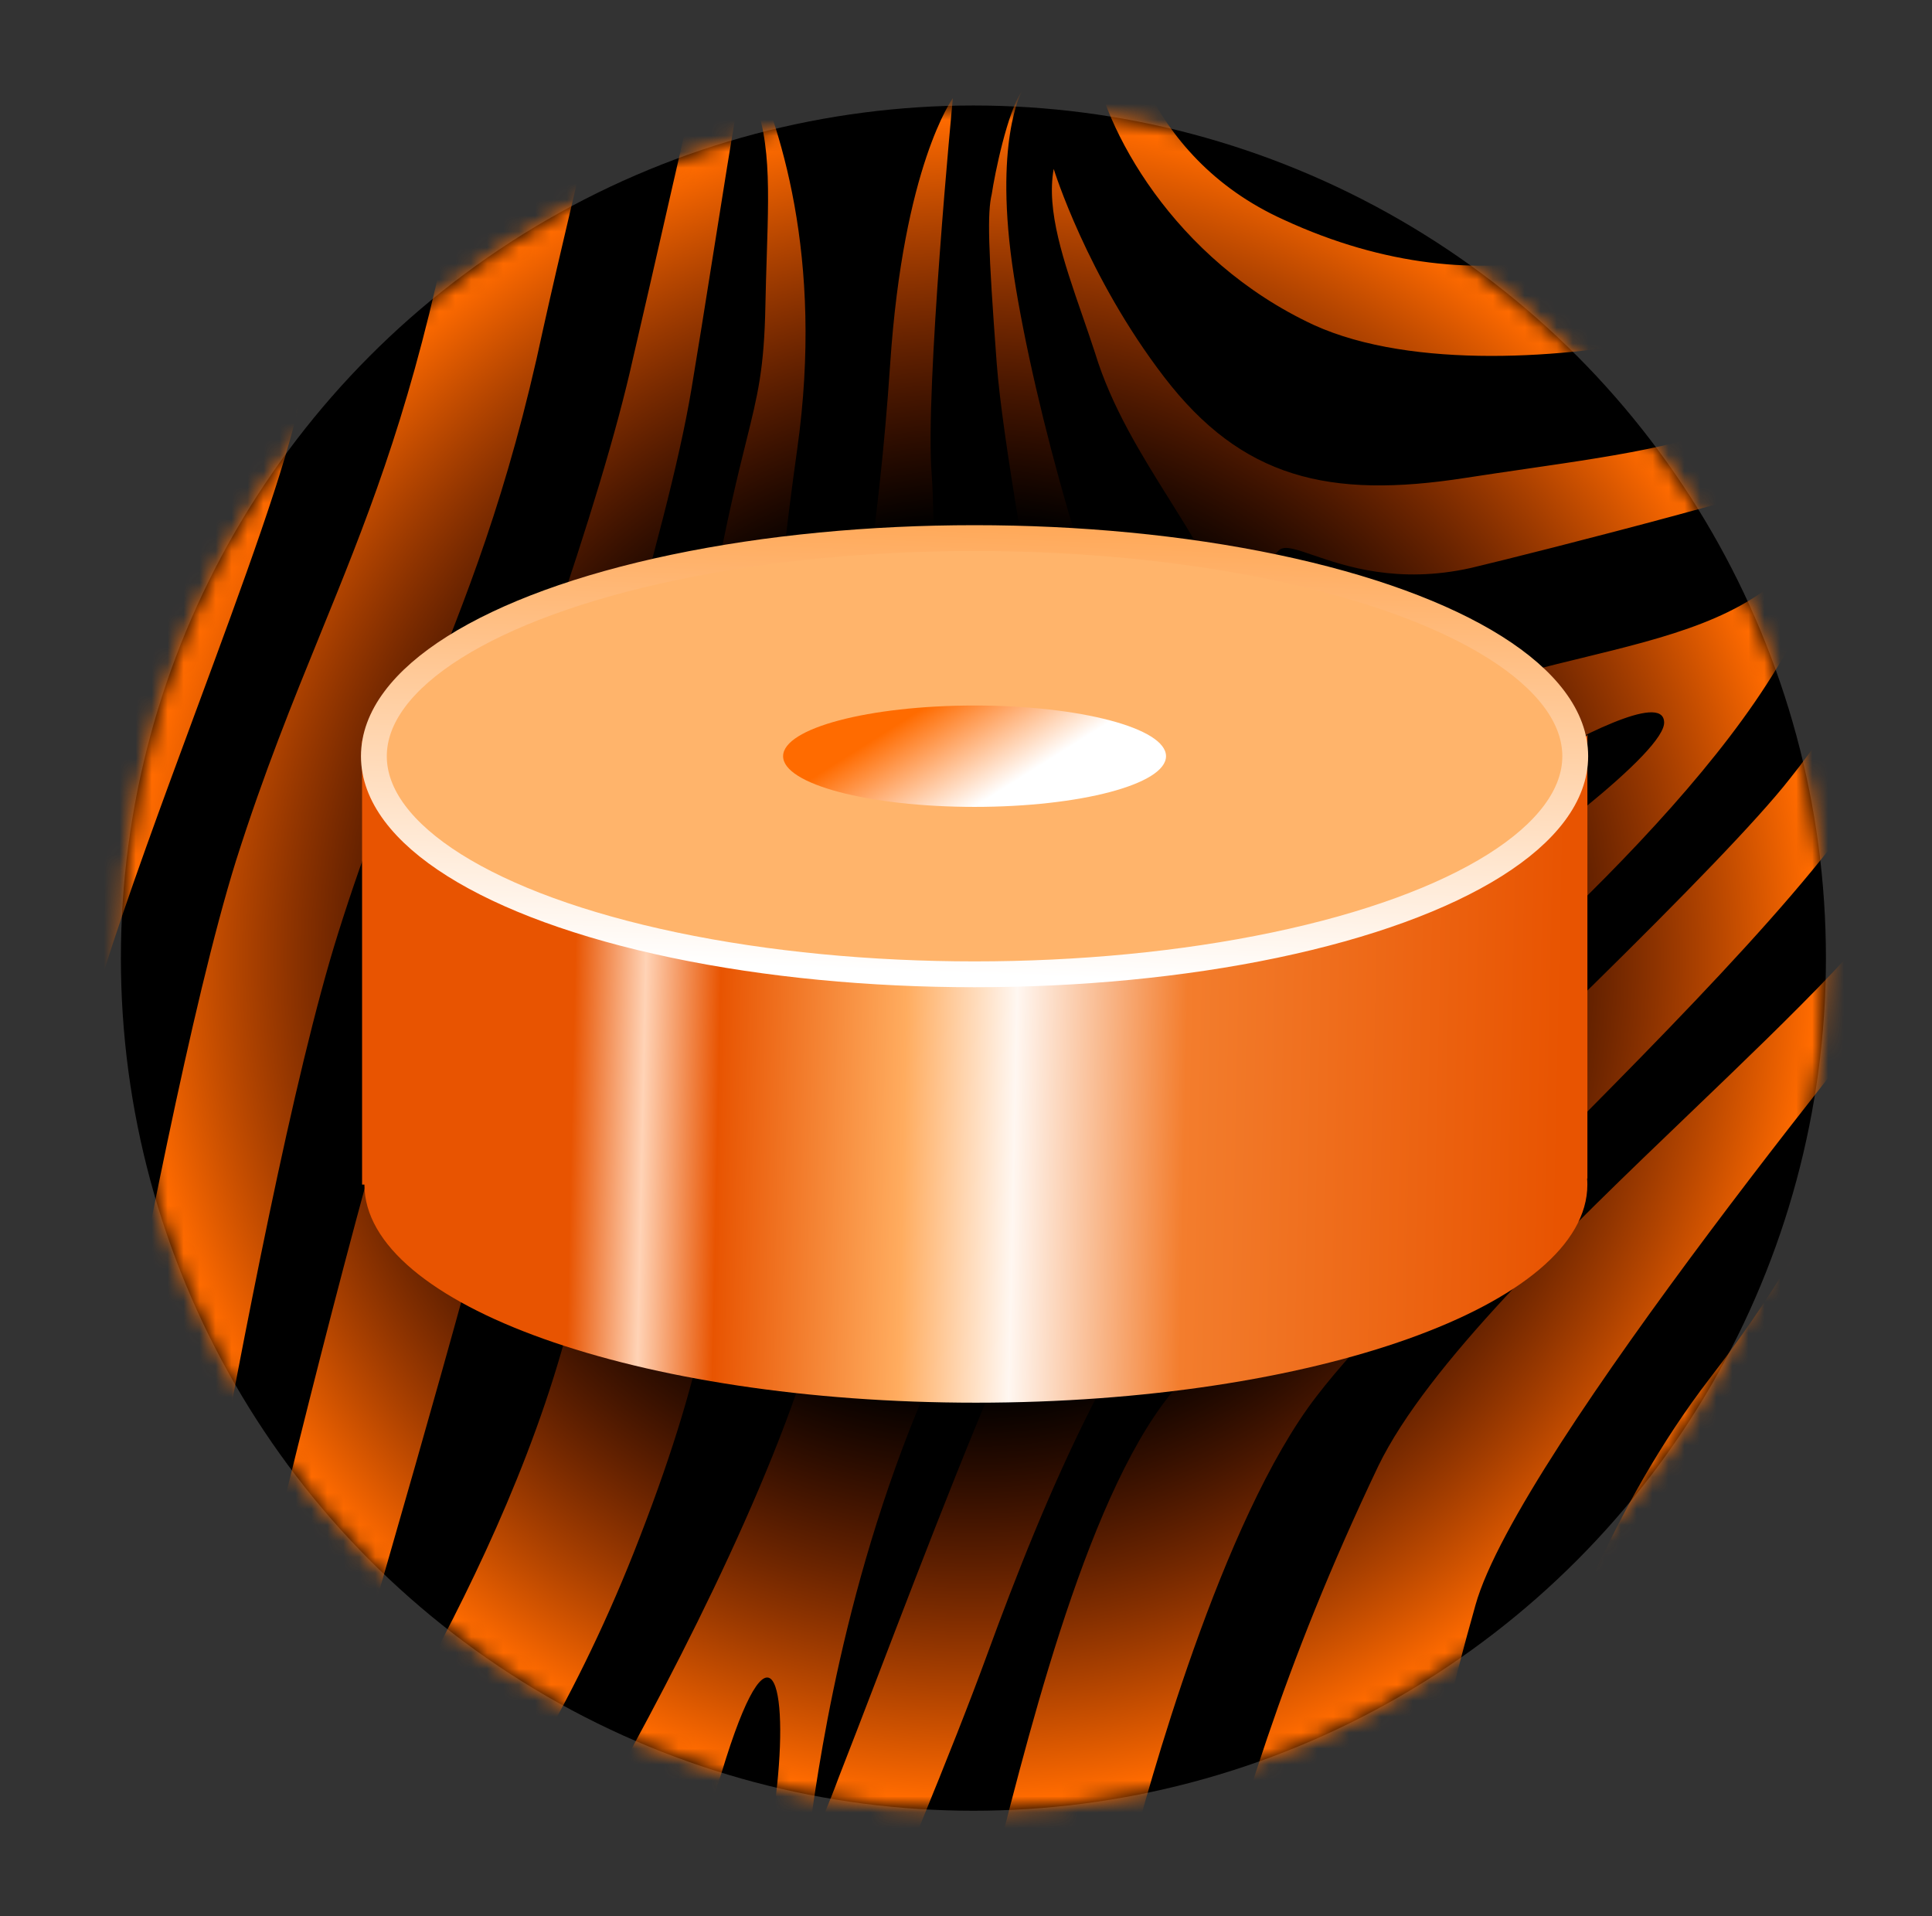 <svg width="121" height="120" viewBox="0 0 121 120" fill="none" xmlns="http://www.w3.org/2000/svg">
<rect x="0" y="0" width="121" height="120" fill="#333333" stroke="none"/>
<circle cx="60.964" cy="59.999" r="53.393" fill="black"/>
<mask id="mask0_3505_1625" style="mask-type:alpha" maskUnits="userSpaceOnUse" x="7" y="6" width="108" height="108">
<circle cx="60.964" cy="59.998" r="53.393" fill="#FF8A00"/>
</mask>
<g mask="url(#mask0_3505_1625)">
<path fill-rule="evenodd" clip-rule="evenodd" d="M-4.964 83.028L1.072 87.265C2.056 80.332 3.735 69.451 6.423 61.081C7.98 56.128 10.171 50.206 12.289 44.475L12.29 44.475C15.223 36.542 18.02 28.978 18.813 24.867C18.866 24.601 18.934 24.313 19.009 23.998L19.009 23.998L19.009 23.996L19.009 23.996C19.241 23.016 19.532 21.782 19.619 20.166L5.67 40.037C5.232 41.369 4.771 42.752 4.299 44.169L4.298 44.173L4.298 44.173C2.137 50.662 -0.262 57.864 -1.834 64.156C-3.048 68.848 -4.174 76.375 -4.964 83.028ZM-17.686 74.097L-10.908 78.855L-10.902 78.819L-10.902 78.819C-10.416 75.566 -9.855 71.817 -9.017 68.262L-8.958 67.996C-8.191 64.57 -7.25 60.367 -5.868 56.474L-17.6 73.187C-17.683 73.306 -17.679 73.543 -17.676 73.763C-17.674 73.888 -17.672 74.007 -17.686 74.097ZM6.643 91.174C8.778 79.643 12.014 62.786 14.776 53.913C16.54 48.355 18.326 43.969 20.066 39.695L20.066 39.695L20.066 39.695L20.066 39.695C22.834 32.898 25.486 26.385 27.747 15.89C28.002 14.722 28.242 13.557 28.478 12.408L28.478 12.406L28.478 12.405L28.479 12.405L28.479 12.404C28.996 9.887 29.498 7.445 30.113 5.213L39.565 -8.252C39.213 -1.674 37.523 5.524 35.685 13.356C35.134 15.705 34.569 18.111 34.023 20.575C31.805 30.995 29.173 37.481 26.432 44.234L26.432 44.235C24.701 48.5 22.927 52.873 21.186 58.412C18.358 67.378 15.184 84.14 13.051 95.672L6.643 91.174ZM39.645 22.44C37.597 31.677 32.206 46.466 27.598 58.755C24.708 66.43 19.877 85.356 16.765 98.28L22.893 102.581C26.804 89.109 32.163 70.416 33.95 61.551C35.232 55.312 37.113 48.545 38.886 42.168C40.763 35.42 42.518 29.108 43.312 24.321C43.714 21.92 44.153 19.152 44.605 16.301C45.227 12.375 45.874 8.291 46.486 4.787C48.288 7.678 48.18 11.07 48.022 16.031L48.022 16.031L48.022 16.032L48.022 16.032L48.022 16.036C47.991 17 47.958 18.024 47.937 19.114C47.86 23.107 47.472 24.668 46.727 27.664C46.222 29.696 45.553 32.387 44.706 36.943C44.511 38.053 44.308 39.21 44.098 40.411C42.157 51.495 39.569 66.283 36.027 81.306C33.99 90.134 29.815 98.846 26.423 105.059L33.48 110.013C35.548 106.474 37.728 102.183 39.705 97.195C44.207 85.797 44.858 80.149 45.795 72.009C46.009 70.151 46.238 68.163 46.531 65.947C47.223 60.718 47.486 56.175 47.772 51.243C48.139 44.929 48.542 37.978 49.928 28.133C51.635 16.025 48.782 7.648 46.837 3.51C47.416 0.311 48.117 -2.662 48.621 -3.972C49.87 -7.531 52.042 -11.412 53.811 -14.329L51.583 -15.893C49.534 -13.172 47.402 -9.542 46.233 -5.507C45.365 -2.6 43.51 5.54 41.742 13.304C41.002 16.552 40.276 19.735 39.645 22.44ZM53.566 57.287L53.566 57.287C53.418 54.832 53.272 52.411 53.309 49.775C53.331 44.47 53.826 40.57 54.405 36.011L54.405 36.01L54.405 36.01C54.866 32.374 55.38 28.319 55.751 22.797C56.584 10.353 59.677 6.146 59.677 6.146C59.677 6.146 57.914 24.455 58.353 29.751C58.462 31.326 58.464 32.801 58.465 34.363L58.465 34.363C58.469 38.15 58.474 42.447 60.009 49.904C60.386 51.804 60.837 53.654 61.285 55.49C63.341 63.925 65.326 72.065 59.678 83.354C53.32 96.298 51.402 109.68 50.754 114.202L50.754 114.204L50.754 114.205C50.711 114.507 50.673 114.77 50.64 114.99C50.681 115.221 50.636 115.467 50.58 115.78C50.56 115.894 50.538 116.017 50.518 116.152C51.217 114.563 51.916 112.975 52.522 111.321C53.223 109.535 54.063 107.342 54.984 104.942L54.984 104.942C57.983 97.119 61.829 87.087 64.439 81.706C66.099 78.285 67.905 75.59 69.34 73.449C70.854 71.191 71.954 69.549 72.032 68.323C72.165 67.283 71.635 66.419 70.915 65.246C69.964 63.694 68.68 61.601 68.16 57.843C67.818 55.367 67.003 50.842 66.088 45.767C64.565 37.315 62.767 27.338 62.425 22.768C61.878 15.453 61.832 13.342 62.113 12.153C62.3 10.9 63.087 7.015 63.999 5.715C63.999 5.715 62.191 8.881 63.501 17.284C64.809 25.689 68.52 38.967 72.006 45.848C75.556 52.639 77.817 51.59 82.356 48.679C82.757 48.421 83.15 48.167 83.536 47.918C87.504 45.352 90.73 43.267 95.925 41.986C96.972 41.714 98.002 41.463 99.008 41.218L99.009 41.218C104.513 39.875 109.306 38.707 112.422 35.268C114.069 33.515 115.28 31.592 116.491 29.67L117.976 30.713C116.693 32.677 115.498 34.703 113.849 37.498L113.849 37.499L113.848 37.501C113.103 38.763 112.267 40.181 111.288 41.821C104.502 53.096 88.223 66.434 80.012 73.161L80.012 73.161C79.141 73.875 78.361 74.514 77.692 75.069C70.658 80.943 65.306 94.097 61.836 103.582C59.579 109.76 55.84 118.64 53.537 124.093L46.851 119.4C47.691 117.217 48.214 115.089 48.515 113.082C49.472 105.992 48.466 100.712 45.47 110.114C44.751 112.519 43.846 114.795 43.044 116.727L37.658 112.947C42.689 104.003 49.361 90.944 51.604 81.429C54.349 70.251 53.95 63.654 53.566 57.287ZM73.374 58.315C72.238 59.735 72.352 64.114 75.884 63.822C79.418 63.527 87.49 58.938 91.361 56.386C95.231 53.836 104.46 47.006 104.22 45.176C104.074 43.41 98.846 46.118 95.08 48.324C91.314 50.53 88.764 51.792 88.226 51.966C88.226 51.966 74.574 56.802 73.374 58.315ZM107.104 86.287C100.866 94.384 97.424 104.027 95.791 109.118L139.984 46.16L139.241 45.639C137.661 45.915 136.397 46.137 135.662 46.591C131.579 48.854 119.011 64.981 117.053 69.152C116.642 69.975 116.249 70.827 115.834 71.73C114.174 75.332 112.144 79.739 107.104 86.287ZM74.827 123.943C77.674 113.766 80.252 104.547 86.324 91.8C89.4 85.474 98.026 77.203 105.874 69.677C112.383 63.434 118.357 57.705 120.186 54.025C123.326 47.775 125.586 40.212 126.613 36.774L132.741 41.076C129.854 45.98 123.946 55.975 121.779 58.47C119.024 61.803 95.062 91.003 92.41 100.507C91 105.478 89.122 112.892 88.816 119.054L77.084 135.769C74.596 133.191 73.029 130.289 73.888 127.288C74.207 126.158 74.519 125.045 74.827 123.943ZM112.097 48.763C108.034 53.964 93.278 68.041 82.883 77.959L82.883 77.959L82.882 77.96L82.882 77.96C79.322 81.356 76.274 84.264 74.341 86.161C68.684 91.713 64.735 107.277 62.344 116.699L62.344 116.699C61.533 119.893 60.902 122.381 60.444 123.534C60.033 124.909 58.935 126.079 57.716 127.025L66.073 132.892C65.858 130.17 67.568 125.473 69.036 121.439C69.746 119.49 70.399 117.696 70.751 116.354C71.833 112.234 76.486 95.151 82.464 87.425C85.05 84.049 90.292 78.783 96.022 73.026C104.981 64.025 115.133 53.827 118.195 47.778C120.012 44.202 122.454 39.538 124.598 35.497L121.626 33.411C118.99 38.352 115.44 44.593 112.097 48.763ZM65.993 10.578C65.993 10.578 68.066 17.3 72.917 23.62C77.771 29.935 83.215 31.263 91.776 29.927C93.069 29.727 94.329 29.544 95.55 29.366C101.815 28.453 107.06 27.689 110.641 25.563L115.473 28.955C114.668 29.905 96.101 34.625 92.115 35.568C87.548 36.584 84.247 35.452 82.24 34.764C81.215 34.412 80.527 34.176 80.181 34.402C79.446 34.856 78.951 37.142 80.018 38.584C80.305 38.958 80.638 39.329 80.964 39.694C81.954 40.799 82.891 41.845 82.373 42.732C81.683 43.911 79.295 45.143 77.895 41.805C77.347 40.497 77.071 39.529 76.812 38.622C76.411 37.214 76.052 35.954 74.783 33.798C74.297 32.971 73.773 32.134 73.239 31.279C71.482 28.47 69.61 25.477 68.581 22.098C68.325 21.313 68.057 20.538 67.794 19.777C66.61 16.352 65.518 13.193 65.993 10.578ZM82.281 20.35C88.477 23.174 98.283 22.434 104.326 21.131L97.269 16.177C92.713 17.138 86.774 16.711 80.394 13.758C71.551 9.768 69.686 0.974 69.691 -3.181L69.133 -3.572C68.2 -1.455 67.966 0.46 68.399 3.396C69.043 8.009 73.503 16.268 82.281 20.35ZM63.283 -7.679C60.769 -3.9 59.072 -0.101 59.056 4.463C59.056 4.463 57.455 -0.959 59.079 -5.642C59.093 -5.685 59.108 -5.728 59.122 -5.77C59.47 -6.819 59.705 -7.526 60.869 -9.374L63.283 -7.679Z" fill="url(#paint0_radial_3505_1625)"/>
</g>
<path fill-rule="evenodd" clip-rule="evenodd" d="M54.599 60.72C42.518 59.384 30.781 54.696 22.677 46.388L22.677 74.181L22.823 74.18C22.823 74.18 22.823 74.18 22.823 74.181C22.823 81.724 39.969 87.839 61.12 87.839C82.27 87.839 99.416 81.724 99.416 74.181C99.416 74.054 99.411 73.927 99.401 73.802L99.418 73.801V46.009C92.898 54.444 81.267 59.477 68.57 60.781C66.16 60.611 63.669 60.523 61.12 60.523C58.897 60.523 56.718 60.59 54.599 60.72Z" fill="url(#paint1_linear_3505_1625)"/>
<ellipse cx="61.036" cy="47.355" rx="37.62" ry="13.658" fill="url(#paint2_linear_3505_1625)"/>
<ellipse cx="61.036" cy="47.355" rx="37.62" ry="13.658" fill="#FFB46B" stroke="url(#paint3_linear_3505_1625)" stroke-width="1.618"/>
<ellipse cx="61.036" cy="47.355" rx="11.991" ry="3.174" fill="url(#paint4_linear_3505_1625)"/>
<defs>
<radialGradient id="paint0_radial_3505_1625" cx="0" cy="0" r="1" gradientUnits="userSpaceOnUse" gradientTransform="translate(60.963 59.999) rotate(-54.933) scale(52.772 52.772)">
<stop offset="0.515" stop-color="#C22F00" stop-opacity="0"/>
<stop offset="1" stop-color="#FF6B00"/>
</radialGradient>
<linearGradient id="paint1_linear_3505_1625" x1="28.446" y1="67.342" x2="97.752" y2="68.825" gradientUnits="userSpaceOnUse">
<stop offset="0.107" stop-color="#E85401"/>
<stop offset="0.171" stop-color="#FFD3B6"/>
<stop offset="0.239" stop-color="#E85401"/>
<stop offset="0.407" stop-color="#FFAC5F"/>
<stop offset="0.507" stop-color="#FFF7F1"/>
<stop offset="0.661" stop-color="#F37D2D"/>
<stop offset="1" stop-color="#E85401"/>
</linearGradient>
<linearGradient id="paint2_linear_3505_1625" x1="61.036" y1="33.697" x2="61.036" y2="61.013" gradientUnits="userSpaceOnUse">
<stop stop-color="#1B2548" stop-opacity="0"/>
<stop offset="1" stop-color="#1B2548"/>
</linearGradient>
<linearGradient id="paint3_linear_3505_1625" x1="62.158" y1="31.28" x2="61.036" y2="61.013" gradientUnits="userSpaceOnUse">
<stop stop-color="#FFA450"/>
<stop offset="1" stop-color="white"/>
</linearGradient>
<linearGradient id="paint4_linear_3505_1625" x1="52.237" y1="36.545" x2="61.036" y2="50.529" gradientUnits="userSpaceOnUse">
<stop offset="0.579" stop-color="#FF6B00"/>
<stop offset="1" stop-color="white"/>
</linearGradient>
</defs>
</svg>
